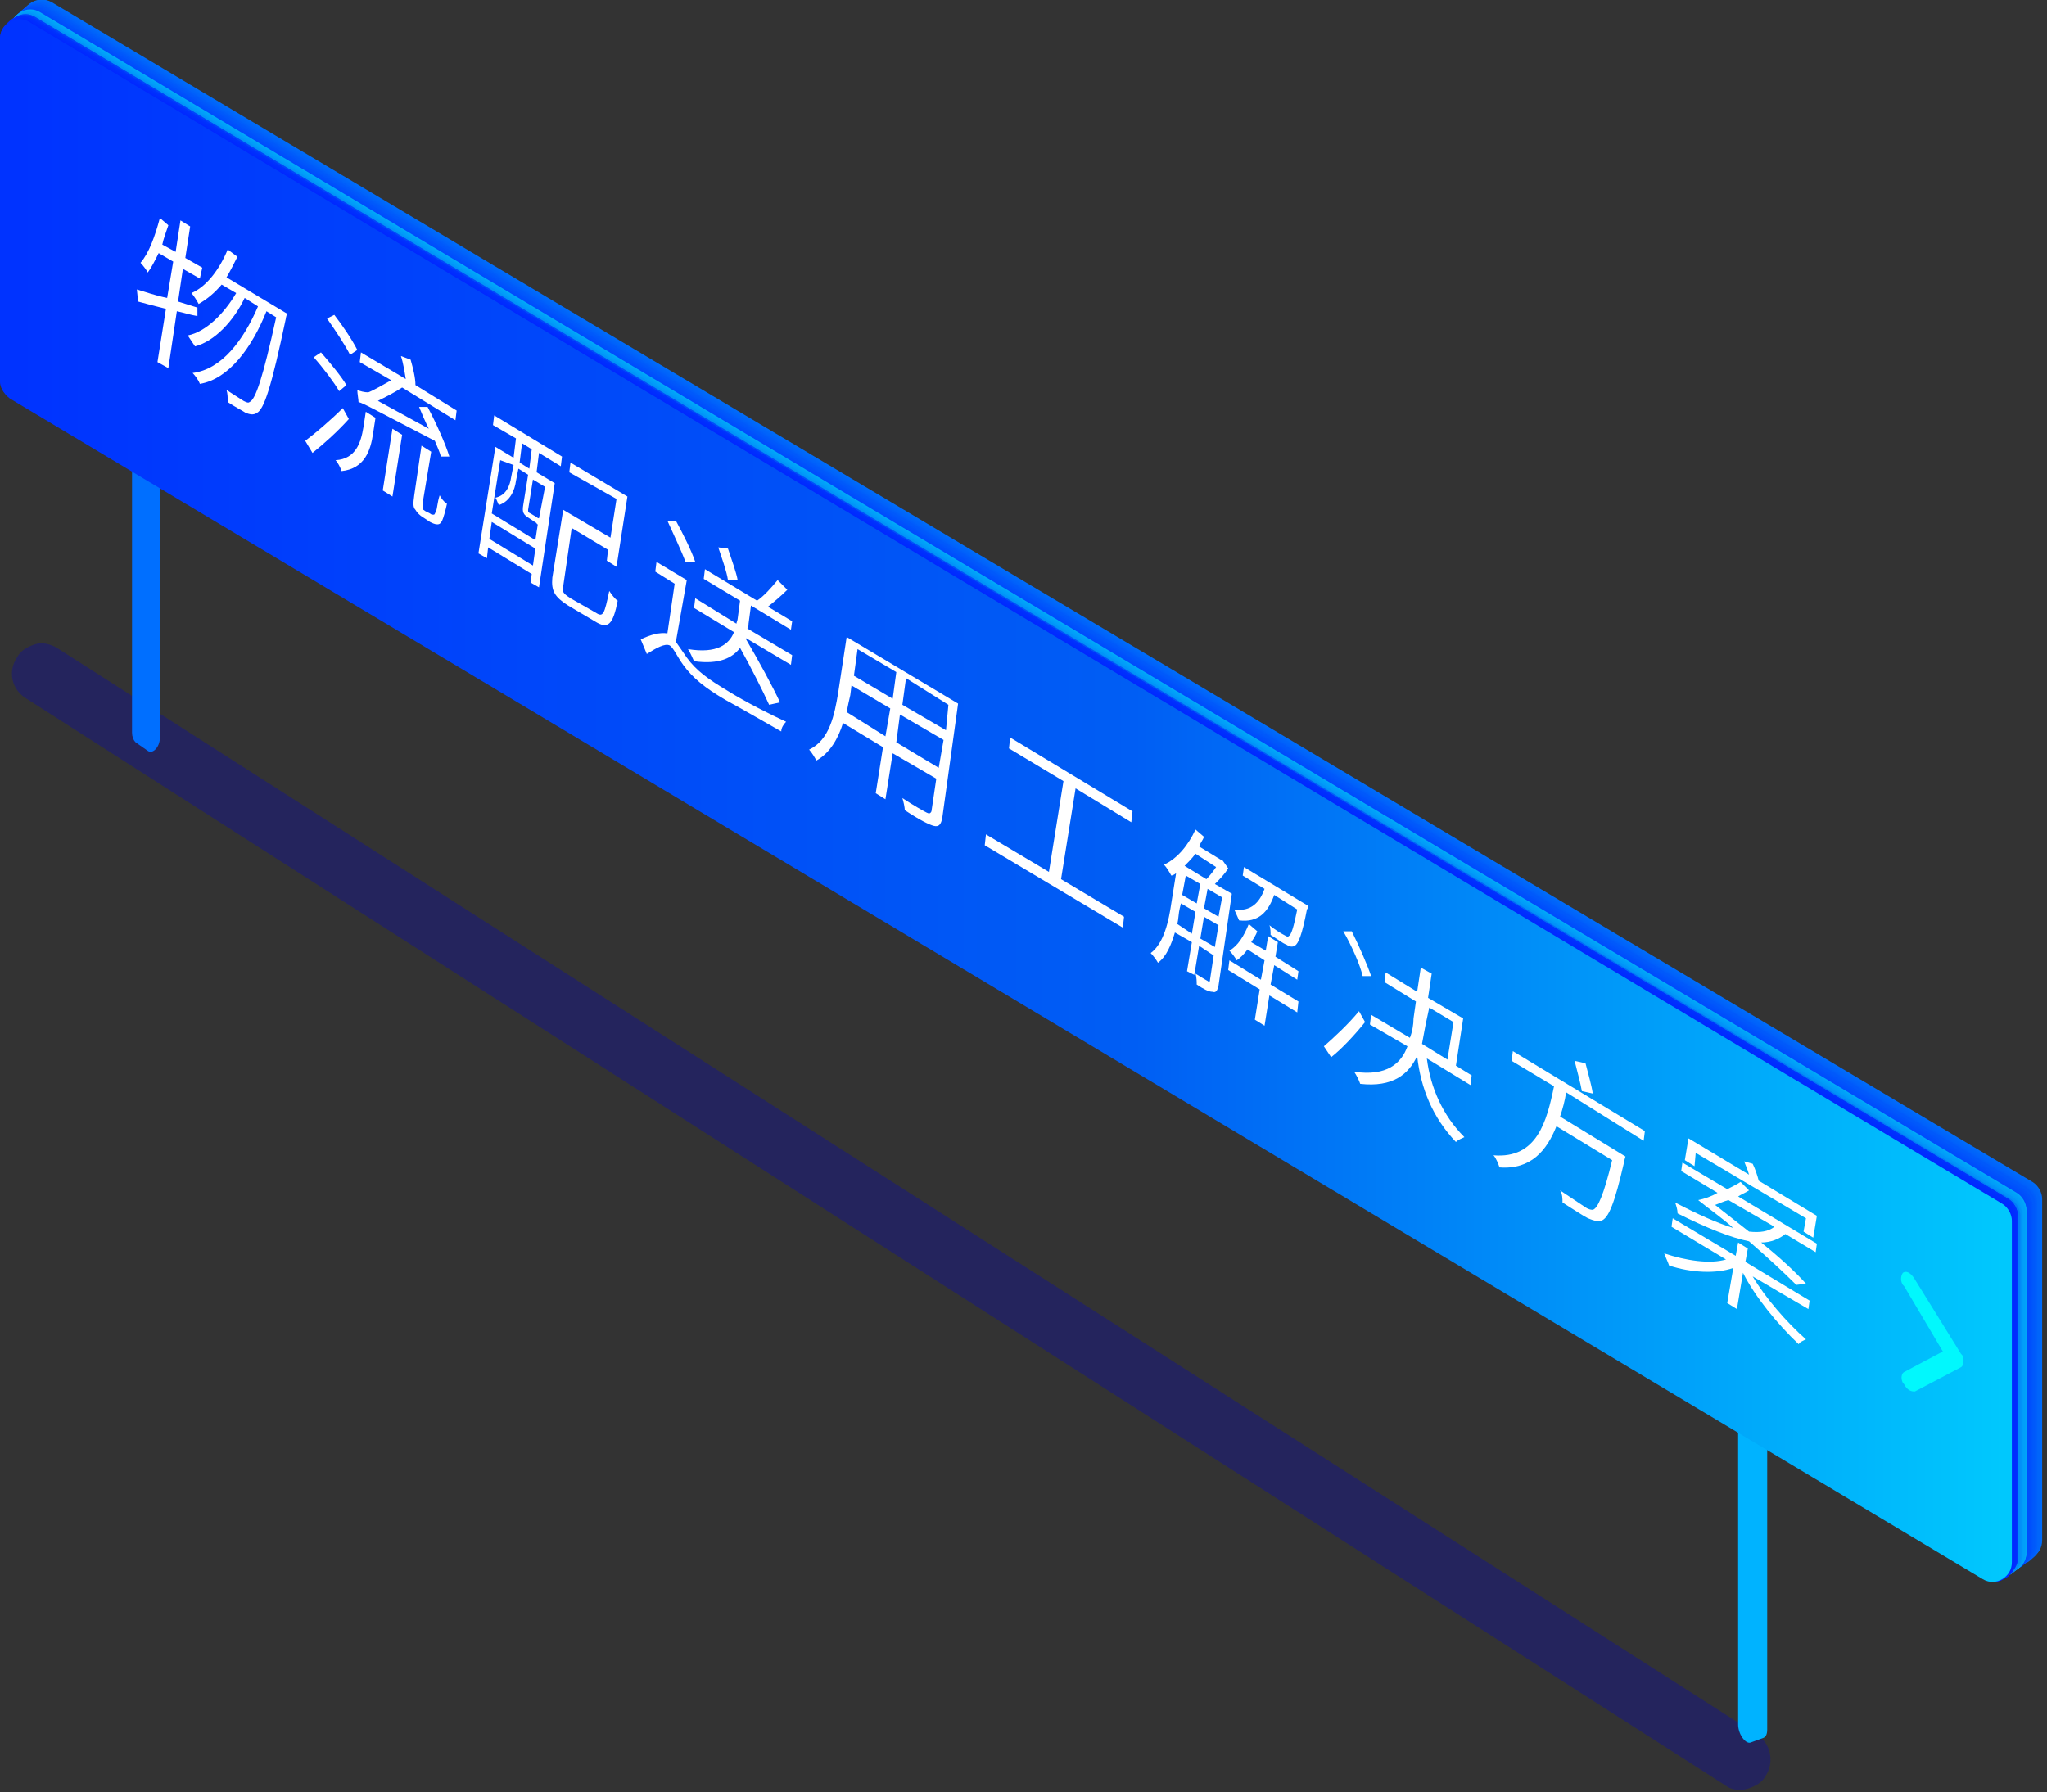 <?xml version="1.0" encoding="utf-8"?>
<!-- Generator: Adobe Illustrator 21.0.0, SVG Export Plug-In . SVG Version: 6.00 Build 0)  -->
<svg version="1.1" id="图层_1" xmlns="http://www.w3.org/2000/svg" xmlns:xlink="http://www.w3.org/1999/xlink" x="0px" y="0px"
	 viewBox="0 0 169 148" style="enable-background:new 0 0 169 148;" xml:space="preserve">
<rect x="0" y="0" width="169" height="148" fill="#333333" stroke="none"/>
<style type="text/css">
	.st0{opacity:0.33;fill:#0808B5;enable-background:new    ;}
	.st1{fill:url(#路径_1452_1_);}
	.st2{fill:url(#路径_1453_1_);}
	.st3{fill:url(#路径_1454_1_);}
	.st4{fill:url(#路径_1455_1_);}
	.st5{fill:url(#路径_1456_1_);}
	.st6{fill:url(#路径_1457_1_);}
	.st7{fill:url(#路径_1458_1_);}
	.st8{fill:url(#路径_1459_1_);}
	.st9{fill:url(#路径_1460_1_);}
	.st10{fill:url(#路径_1461_1_);}
	.st11{fill:url(#路径_1462_1_);}
	.st12{fill:url(#路径_1463_1_);}
	.st13{fill:url(#路径_1464_1_);}
	.st14{fill:url(#路径_1465_1_);}
	.st15{fill:url(#路径_1466_1_);}
	.st16{fill:url(#路径_1467_1_);}
	.st17{fill:url(#路径_1468_1_);}
	.st18{fill:url(#路径_1469_1_);}
	.st19{fill:url(#路径_1470_1_);}
	.st20{fill:url(#路径_1471_1_);}
	.st21{fill:url(#路径_1472_1_);}
	.st22{fill:url(#路径_1473_1_);}
	.st23{fill:url(#路径_1474_1_);}
	.st24{fill:url(#路径_1475_1_);}
	.st25{fill:url(#路径_1476_1_);}
	.st26{fill:url(#路径_1477_1_);}
	.st27{fill:url(#路径_1478_1_);}
	.st28{fill:url(#路径_1479_1_);}
	.st29{fill:url(#路径_1480_1_);}
	.st30{fill:url(#路径_1481_1_);}
	.st31{fill:url(#路径_1482_1_);}
	.st32{fill:url(#路径_1483_1_);}
	.st33{fill:url(#路径_1484_1_);}
	.st34{fill:url(#路径_1485_1_);}
	.st35{fill:url(#路径_1486_1_);}
	.st36{fill:url(#路径_1487_1_);}
	.st37{fill:url(#路径_1488_1_);}
	.st38{fill:url(#路径_1489_1_);}
	.st39{fill:url(#路径_1490_1_);}
	.st40{fill:url(#路径_1491_1_);}
	.st41{fill:url(#路径_1492_1_);}
	.st42{fill:url(#路径_1493_1_);}
	.st43{fill:url(#路径_1494_1_);}
	.st44{fill:url(#路径_1495_1_);}
	.st45{fill:url(#路径_1496_1_);}
	.st46{fill:url(#路径_1497_1_);}
	.st47{fill:url(#路径_1498_1_);}
	.st48{fill:url(#路径_1499_1_);}
	.st49{fill:url(#路径_1500_1_);}
	.st50{fill:url(#路径_1501_1_);}
	.st51{fill:url(#路径_1502_1_);}
	.st52{fill:url(#路径_1503_1_);}
	.st53{fill:url(#路径_1504_1_);}
	.st54{fill:url(#路径_1505_1_);}
	.st55{fill:url(#路径_1506_1_);}
	.st56{fill:url(#路径_1507_1_);}
	.st57{fill:url(#路径_1508_1_);}
	.st58{fill:url(#路径_1509_1_);}
	.st59{fill:url(#路径_1510_1_);}
	.st60{fill:url(#路径_1511_1_);}
	.st61{fill:url(#路径_1512_1_);}
	.st62{fill:url(#路径_1513_1_);}
	.st63{fill:url(#路径_1514_1_);}
	.st64{fill:url(#路径_1515_1_);}
	.st65{fill:url(#路径_1527_1_);}
	.st66{fill:#FFFFFF;}
</style>
<title>组 421</title>
<desc>Created with Sketch.</desc>
<path id="路径_1451" class="st0" d="M142.4,147.4L2.2,57.7C1,57,0.6,55.5,1.4,54.3l0,0c0.3-0.6,0.9-0.9,1.5-1.1s1.3,0,1.8,0.3
	L145,143.2c1.2,0.7,1.5,2.3,0.8,3.4l0,0c-0.3,0.6-0.9,0.9-1.5,1.1C143.6,147.9,142.9,147.8,142.4,147.4L142.4,147.4z"/>
<linearGradient id="路径_1452_1_" gradientUnits="userSpaceOnUse" x1="312.467" y1="502.692" x2="314.069" y2="502.692" gradientTransform="matrix(2.331 0 0 -34.604 483.398 17439.918)">
	<stop  offset="0" style="stop-color:#006FFF"/>
	<stop  offset="0.661" style="stop-color:#00B3FF"/>
	<stop  offset="1" style="stop-color:#00B3FF"/>
</linearGradient>
<path id="路径_1452" class="st1" d="M12.2,62l-1-0.7c-0.2-0.2-0.3-0.5-0.3-0.8v-33l2.3,1.6v31.8C13.2,61.7,12.6,62.3,12.2,62z"/>
<linearGradient id="路径_1453_1_" gradientUnits="userSpaceOnUse" x1="-1997.213" y1="502.545" x2="-1995.657" y2="502.545" gradientTransform="matrix(2.393 0 0 -34.129 637.967 17278.236)">
	<stop  offset="0" style="stop-color:#006FFF"/>
	<stop  offset="0.661" style="stop-color:#00B3FF"/>
	<stop  offset="1" style="stop-color:#00B3FF"/>
</linearGradient>
<path id="路径_1453" class="st2" d="M144.5,143.9l1.1-0.4c0.2-0.1,0.3-0.3,0.3-0.7v-33l-2.4,0.8v31.8
	C143.5,143.2,144.1,144,144.5,143.9z"/>
<linearGradient id="路径_1454_1_" gradientUnits="userSpaceOnUse" x1="-351.626" y1="510.408" x2="-350.615" y2="510.408" gradientTransform="matrix(166.774 0 0 -128.881 58851.559 65846.32)">
	<stop  offset="0" style="stop-color:#006CFA"/>
	<stop  offset="0.563" style="stop-color:#005EF4"/>
	<stop  offset="1" style="stop-color:#00E2FD"/>
</linearGradient>
<path id="路径_1454" class="st3" d="M166.2,128.6L2.7,31.2c-0.5-0.3-0.8-0.9-0.8-1.4V1.6c0-0.6,0.3-1.1,0.8-1.4s1.1-0.3,1.6,0
	l163.5,97.4c0.5,0.3,0.8,0.9,0.8,1.4v28.2c0,0.6-0.3,1.1-0.8,1.4S166.7,128.9,166.2,128.6z"/>
<linearGradient id="路径_1455_1_" gradientUnits="userSpaceOnUse" x1="-351.49" y1="510.367" x2="-350.422" y2="510.318" gradientTransform="matrix(166.763 0 0 -128.879 58847.832 65845.359)">
	<stop  offset="0" style="stop-color:#006BFA"/>
	<stop  offset="0.563" style="stop-color:#005EF4"/>
	<stop  offset="1" style="stop-color:#00E0FD"/>
</linearGradient>
<path id="路径_1455" class="st4" d="M166.1,128.7L2.6,31.3c-0.5-0.3-0.8-0.9-0.8-1.4V1.6c0-0.6,0.3-1.1,0.8-1.4s1.1-0.3,1.6,0
	l163.5,97.4c0.5,0.3,0.8,0.9,0.8,1.4v28.2c0,0.6-0.3,1.1-0.8,1.4C167.2,129,166.6,129,166.1,128.7z"/>
<linearGradient id="路径_1456_1_" gradientUnits="userSpaceOnUse" x1="-351.347" y1="510.314" x2="-350.221" y2="510.211" gradientTransform="matrix(166.754 0 0 -128.884 58844.559 65848.07)">
	<stop  offset="0" style="stop-color:#006AFA"/>
	<stop  offset="0.563" style="stop-color:#005EF4"/>
	<stop  offset="1" style="stop-color:#00DEFD"/>
</linearGradient>
<path id="路径_1456" class="st5" d="M166.1,128.7L2.6,31.3c-0.5-0.3-0.8-0.9-0.8-1.4V1.7c0-0.6,0.3-1.1,0.8-1.4s1.1-0.3,1.6,0
	l163.5,97.4c0.5,0.3,0.8,0.9,0.8,1.4v28.2c0,0.6-0.3,1.1-0.8,1.4C167.2,129,166.6,129,166.1,128.7z"/>
<linearGradient id="路径_1457_1_" gradientUnits="userSpaceOnUse" x1="-351.197" y1="510.246" x2="-350.014" y2="510.082" gradientTransform="matrix(166.745 0 0 -128.888 58841.309 65849.844)">
	<stop  offset="0" style="stop-color:#0069FA"/>
	<stop  offset="0.563" style="stop-color:#005DF4"/>
	<stop  offset="1" style="stop-color:#00DCFD"/>
</linearGradient>
<path id="路径_1457" class="st6" d="M166,128.7L2.6,31.3c-0.5-0.3-0.8-0.9-0.8-1.4V1.7c0-0.6,0.3-1.1,0.8-1.4s1.1-0.3,1.6,0
	l163.5,97.4c0.5,0.3,0.8,0.9,0.8,1.4v28.2c0,0.6-0.3,1.1-0.8,1.4C167.2,129,166.5,129,166,128.7z"/>
<linearGradient id="路径_1458_1_" gradientUnits="userSpaceOnUse" x1="-351.042" y1="510.163" x2="-349.802" y2="509.934" gradientTransform="matrix(166.734 0 0 -128.892 58837.281 65852.102)">
	<stop  offset="0" style="stop-color:#0067FA"/>
	<stop  offset="0.563" style="stop-color:#005DF4"/>
	<stop  offset="1" style="stop-color:#00DBFD"/>
</linearGradient>
<path id="路径_1458" class="st7" d="M166,128.8L2.5,31.3C2,31,1.7,30.5,1.7,29.9V1.7c0-0.6,0.3-1.1,0.8-1.4s1.1-0.3,1.6,0
	l163.5,97.4c0.5,0.3,0.8,0.9,0.8,1.4v28.2c0,0.6-0.3,1.1-0.8,1.4C167.1,129.1,166.5,129.1,166,128.8z"/>
<linearGradient id="路径_1459_1_" gradientUnits="userSpaceOnUse" x1="-350.882" y1="510.064" x2="-349.587" y2="509.765" gradientTransform="matrix(166.723 0 0 -128.894 58833.359 65853.102)">
	<stop  offset="0" style="stop-color:#0066FA"/>
	<stop  offset="0.563" style="stop-color:#005DF4"/>
	<stop  offset="1" style="stop-color:#00D9FC"/>
</linearGradient>
<path id="路径_1459" class="st8" d="M166,128.8L2.5,31.4c-0.5-0.3-0.8-0.9-0.8-1.4V1.8c0-0.6,0.3-1.1,0.8-1.4s1.1-0.3,1.6,0
	l163.5,97.4c0.5,0.3,0.8,0.9,0.8,1.4v28.2c0,0.6-0.3,1.1-0.8,1.4C167.1,129.1,166.5,129.1,166,128.8z"/>
<linearGradient id="路径_1460_1_" gradientUnits="userSpaceOnUse" x1="-350.719" y1="509.948" x2="-349.37" y2="509.571" gradientTransform="matrix(166.715 0 0 -128.898 58830.391 65855.031)">
	<stop  offset="0" style="stop-color:#0065FA"/>
	<stop  offset="0.563" style="stop-color:#005DF5"/>
	<stop  offset="1" style="stop-color:#00D7FC"/>
</linearGradient>
<path id="路径_1460" class="st9" d="M165.9,128.8L2.5,31.4C2,31.1,1.7,30.5,1.7,30V1.8c0-0.6,0.3-1.1,0.8-1.4s1.1-0.3,1.6,0
	l163.5,97.4c0.5,0.3,0.8,0.9,0.8,1.4v28.2c0,0.6-0.3,1.1-0.8,1.4C167,129.1,166.4,129.1,165.9,128.8z"/>
<linearGradient id="路径_1461_1_" gradientUnits="userSpaceOnUse" x1="-350.552" y1="509.814" x2="-349.149" y2="509.356" gradientTransform="matrix(166.704 0 0 -128.901 58826.426 65856.664)">
	<stop  offset="0" style="stop-color:#0064FB"/>
	<stop  offset="0.563" style="stop-color:#005CF5"/>
	<stop  offset="1" style="stop-color:#00D5FC"/>
</linearGradient>
<path id="路径_1461" class="st10" d="M165.9,128.8L2.4,31.4c-0.5-0.3-0.8-0.9-0.8-1.4V1.8c0-0.6,0.3-1.1,0.8-1.4s1.1-0.3,1.6,0
	l163.4,97.4c0.5,0.3,0.8,0.9,0.8,1.4v28.2c0,0.6-0.3,1.1-0.8,1.4C167,129.2,166.4,129.1,165.9,128.8z"/>
<linearGradient id="路径_1462_1_" gradientUnits="userSpaceOnUse" x1="-350.385" y1="509.661" x2="-348.93" y2="509.113" gradientTransform="matrix(166.698 0 0 -128.903 58824.371 65857.562)">
	<stop  offset="0" style="stop-color:#0063FB"/>
	<stop  offset="0.563" style="stop-color:#005CF5"/>
	<stop  offset="1" style="stop-color:#00D3FC"/>
</linearGradient>
<path id="路径_1462" class="st11" d="M165.8,128.9L2.4,31.5c-0.5-0.3-0.8-0.9-0.8-1.4V1.8c0-0.6,0.3-1.1,0.8-1.4s1.1-0.3,1.6,0
	l163.4,97.4c0.5,0.3,0.8,0.9,0.8,1.4v28.2c0,0.6-0.3,1.1-0.8,1.4S166.3,129.2,165.8,128.9L165.8,128.9z"/>
<linearGradient id="路径_1463_1_" gradientUnits="userSpaceOnUse" x1="-350.211" y1="509.49" x2="-348.704" y2="508.849" gradientTransform="matrix(166.684 0 0 -128.901 58819.445 65856.992)">
	<stop  offset="0" style="stop-color:#0062FB"/>
	<stop  offset="0.563" style="stop-color:#005CF5"/>
	<stop  offset="1" style="stop-color:#00D1FC"/>
</linearGradient>
<path id="路径_1463" class="st12" d="M165.8,128.9L2.4,31.5c-0.5-0.3-0.8-0.9-0.8-1.4V1.9c0-0.6,0.3-1.1,0.8-1.4s1.1-0.3,1.6,0
	l163.4,97.4c0.5,0.3,0.8,0.9,0.8,1.4v28.2c0,0.6-0.3,1.1-0.8,1.4C166.9,129.2,166.3,129.2,165.8,128.9L165.8,128.9z"/>
<linearGradient id="路径_1464_1_" gradientUnits="userSpaceOnUse" x1="-350.038" y1="509.297" x2="-348.481" y2="508.554" gradientTransform="matrix(166.675 0 0 -128.909 58816.172 65861.133)">
	<stop  offset="0" style="stop-color:#0060FB"/>
	<stop  offset="0.563" style="stop-color:#005CF5"/>
	<stop  offset="1" style="stop-color:#00CFFC"/>
</linearGradient>
<path id="路径_1464" class="st13" d="M165.8,128.9L2.3,31.5c-0.5-0.3-0.8-0.9-0.8-1.4V1.9c0-0.6,0.3-1.1,0.8-1.4s1.1-0.3,1.6,0
	l163.4,97.4c0.5,0.3,0.8,0.9,0.8,1.4v28.2c0,0.6-0.3,1.1-0.8,1.4C166.9,129.3,166.3,129.2,165.8,128.9z"/>
<linearGradient id="路径_1465_1_" gradientUnits="userSpaceOnUse" x1="-349.863" y1="509.081" x2="-348.258" y2="508.232" gradientTransform="matrix(166.665 0 0 -128.911 58812.535 65862.188)">
	<stop  offset="0" style="stop-color:#005FFB"/>
	<stop  offset="0.563" style="stop-color:#005BF5"/>
	<stop  offset="1" style="stop-color:#00CEFC"/>
</linearGradient>
<path id="路径_1465" class="st14" d="M165.7,129L2.3,31.5c-0.5-0.3-0.8-0.9-0.8-1.4V1.9c0-0.6,0.3-1.1,0.8-1.4s1.1-0.3,1.6,0
	L167.4,98c0.5,0.3,0.8,0.9,0.8,1.4v28.2c0,0.6-0.3,1.1-0.8,1.4C166.8,129.3,166.2,129.3,165.7,129z"/>
<linearGradient id="路径_1466_1_" gradientUnits="userSpaceOnUse" x1="-349.688" y1="508.843" x2="-348.035" y2="507.878" gradientTransform="matrix(166.655 0 0 -128.914 58808.895 65863.734)">
	<stop  offset="0" style="stop-color:#005EFB"/>
	<stop  offset="0.563" style="stop-color:#005BF5"/>
	<stop  offset="1" style="stop-color:#00CCFC"/>
</linearGradient>
<path id="路径_1466" class="st15" d="M165.7,129L2.3,31.6c-0.5-0.3-0.8-0.9-0.8-1.4V1.9c0-0.6,0.3-1.1,0.8-1.4s1.1-0.3,1.6,0
	L167.3,98c0.5,0.3,0.8,0.9,0.8,1.4v28.2c0,0.6-0.3,1.1-0.8,1.4C166.8,129.3,166.2,129.3,165.7,129z"/>
<linearGradient id="路径_1467_1_" gradientUnits="userSpaceOnUse" x1="-349.51" y1="508.578" x2="-347.811" y2="507.491" gradientTransform="matrix(166.642 0 0 -128.916 58804.25 65864.68)">
	<stop  offset="0" style="stop-color:#005DFB"/>
	<stop  offset="0.563" style="stop-color:#005BF5"/>
	<stop  offset="1" style="stop-color:#00CAFC"/>
</linearGradient>
<path id="路径_1467" class="st16" d="M165.6,129L2.3,31.6c-0.5-0.3-0.8-0.9-0.8-1.4V2c0-0.6,0.3-1.1,0.8-1.4s1.1-0.3,1.6,0
	L167.3,98c0.5,0.3,0.8,0.9,0.8,1.4v28.2c0,0.6-0.3,1.1-0.8,1.4C166.8,129.3,166.1,129.3,165.6,129z"/>
<linearGradient id="路径_1468_1_" gradientUnits="userSpaceOnUse" x1="-349.326" y1="508.286" x2="-347.58" y2="507.068" gradientTransform="matrix(166.635 0 0 -128.923 58801.656 65868.125)">
	<stop  offset="0" style="stop-color:#005CFB"/>
	<stop  offset="0.563" style="stop-color:#005BF5"/>
	<stop  offset="1" style="stop-color:#00C8FB"/>
</linearGradient>
<path id="路径_1468" class="st17" d="M165.6,129L2.2,31.6c-0.5-0.3-0.8-0.9-0.8-1.4V2c0-0.6,0.3-1.1,0.8-1.4s1.1-0.3,1.6,0
	L167.2,98c0.5,0.3,0.8,0.9,0.8,1.4v28.2c0,0.6-0.3,1.1-0.8,1.4S166.1,129.4,165.6,129z"/>
<linearGradient id="路径_1469_1_" gradientUnits="userSpaceOnUse" x1="-349.139" y1="507.962" x2="-347.346" y2="506.603" gradientTransform="matrix(166.625 0 0 -128.924 58798.324 65868.578)">
	<stop  offset="0" style="stop-color:#005BFB"/>
	<stop  offset="0.563" style="stop-color:#005BF5"/>
	<stop  offset="1" style="stop-color:#00C6FB"/>
</linearGradient>
<path id="路径_1469" class="st18" d="M165.6,129.1L2.2,31.6c-0.5-0.3-0.8-0.9-0.8-1.4V2c0-0.6,0.3-1.1,0.8-1.4s1.1-0.3,1.6,0
	l163.4,97.4c0.5,0.3,0.8,0.9,0.8,1.4v28.2c0,0.6-0.3,1.1-0.8,1.4C166.7,129.4,166.1,129.4,165.6,129.1z"/>
<linearGradient id="路径_1470_1_" gradientUnits="userSpaceOnUse" x1="-348.945" y1="507.601" x2="-347.105" y2="506.092" gradientTransform="matrix(166.615 0 0 -128.925 58794.684 65869.453)">
	<stop  offset="0" style="stop-color:#0059FB"/>
	<stop  offset="0.563" style="stop-color:#005AF6"/>
	<stop  offset="1" style="stop-color:#01C4FB"/>
</linearGradient>
<path id="路径_1470" class="st19" d="M165.5,129.1L2.2,31.7c-0.5-0.3-0.8-0.9-0.8-1.4V2c0-0.6,0.3-1.1,0.8-1.4s1.1-0.3,1.6,0
	l163.4,97.4c0.5,0.3,0.8,0.9,0.8,1.4v28.2c0,0.6-0.3,1.1-0.8,1.4C166.6,129.4,166,129.4,165.5,129.1z"/>
<linearGradient id="路径_1471_1_" gradientUnits="userSpaceOnUse" x1="-348.741" y1="507.197" x2="-346.853" y2="505.525" gradientTransform="matrix(166.605 0 0 -128.928 58791.035 65871)">
	<stop  offset="0" style="stop-color:#0058FB"/>
	<stop  offset="0.563" style="stop-color:#005AF6"/>
	<stop  offset="1" style="stop-color:#01C3FB"/>
</linearGradient>
<path id="路径_1471" class="st20" d="M165.5,129.1L2.1,31.7c-0.5-0.3-0.8-0.9-0.8-1.4V2.1c0-0.6,0.3-1.1,0.8-1.4s1.1-0.3,1.6,0
	l163.3,97.4c0.5,0.3,0.8,0.9,0.8,1.4v28.2c0,0.6-0.3,1.1-0.8,1.4S166,129.4,165.5,129.1z"/>
<linearGradient id="路径_1472_1_" gradientUnits="userSpaceOnUse" x1="-348.523" y1="506.742" x2="-346.584" y2="504.893" gradientTransform="matrix(166.595 0 0 -128.926 58787.676 65870.055)">
	<stop  offset="0" style="stop-color:#0057FB"/>
	<stop  offset="0.563" style="stop-color:#005AF6"/>
	<stop  offset="1" style="stop-color:#01C1FB"/>
</linearGradient>
<path id="路径_1472" class="st21" d="M165.4,129.2L2.1,31.7c-0.5-0.3-0.8-0.9-0.8-1.4V2.1c0-0.6,0.3-1.1,0.8-1.4s1.1-0.3,1.6,0
	l163.3,97.4c0.5,0.3,0.8,0.9,0.8,1.4v28.2c0,0.6-0.3,1.1-0.8,1.4C166.6,129.5,165.9,129.5,165.4,129.2z"/>
<linearGradient id="路径_1473_1_" gradientUnits="userSpaceOnUse" x1="-348.291" y1="506.224" x2="-346.299" y2="504.179" gradientTransform="matrix(166.585 0 0 -128.934 58784.113 65874.281)">
	<stop  offset="0" style="stop-color:#0056FC"/>
	<stop  offset="0.563" style="stop-color:#005AF6"/>
	<stop  offset="1" style="stop-color:#01BFFB"/>
</linearGradient>
<path id="路径_1473" class="st22" d="M165.4,129.2L2.1,31.7c-0.5-0.3-0.8-0.9-0.8-1.4V2.1c0-0.6,0.3-1.1,0.8-1.4s1.1-0.3,1.6,0
	L167,98.2c0.5,0.3,0.8,0.9,0.8,1.4v28.2c0,0.6-0.3,1.1-0.8,1.4C166.5,129.5,165.9,129.5,165.4,129.2L165.4,129.2z"/>
<linearGradient id="路径_1474_1_" gradientUnits="userSpaceOnUse" x1="-348.032" y1="505.626" x2="-345.981" y2="503.363" gradientTransform="matrix(166.574 0 0 -128.932 58780.074 65872.953)">
	<stop  offset="0" style="stop-color:#0055FC"/>
	<stop  offset="0.563" style="stop-color:#0059F6"/>
	<stop  offset="1" style="stop-color:#01BDFB"/>
</linearGradient>
<path id="路径_1474" class="st23" d="M165.4,129.2L2,31.8c-0.5-0.3-0.8-0.9-0.8-1.4V2.2C1.2,1.6,1.5,1,2,0.7s1.1-0.3,1.6,0
	L167,98.2c0.5,0.3,0.8,0.9,0.8,1.4v28.2c0,0.6-0.3,1.1-0.8,1.4S165.9,129.5,165.4,129.2z"/>
<linearGradient id="路径_1475_1_" gradientUnits="userSpaceOnUse" x1="-347.738" y1="504.925" x2="-345.619" y2="502.416" gradientTransform="matrix(166.565 0 0 -128.939 58776.832 65876.719)">
	<stop  offset="0" style="stop-color:#0054FC"/>
	<stop  offset="0.563" style="stop-color:#0059F6"/>
	<stop  offset="1" style="stop-color:#01BBFB"/>
</linearGradient>
<path id="路径_1475" class="st24" d="M165.3,129.3L2,31.8c-0.5-0.3-0.8-0.9-0.8-1.4V2.2C1.2,1.6,1.5,1,2,0.8s1.1-0.3,1.6,0
	L167,98.2c0.5,0.3,0.8,0.9,0.8,1.4v28.2c0,0.6-0.3,1.1-0.8,1.4C166.4,129.6,165.8,129.6,165.3,129.3z"/>
<linearGradient id="路径_1476_1_" gradientUnits="userSpaceOnUse" x1="-347.389" y1="504.086" x2="-345.188" y2="501.291" gradientTransform="matrix(166.555 0 0 -128.943 58773.184 65878.734)">
	<stop  offset="0" style="stop-color:#0052FC"/>
	<stop  offset="0.563" style="stop-color:#0059F6"/>
	<stop  offset="1" style="stop-color:#01B9FA"/>
</linearGradient>
<path id="路径_1476" class="st25" d="M165.3,129.3L2,31.8c-0.5-0.3-0.8-0.9-0.8-1.4V2.2c0-0.6,0.3-1.1,0.8-1.4s1.1-0.3,1.6,0
	l163.3,97.5c0.5,0.3,0.8,0.9,0.8,1.4v28.2c0,0.6-0.3,1.1-0.8,1.4C166.4,129.6,165.8,129.6,165.3,129.3z"/>
<linearGradient id="路径_1477_1_" gradientUnits="userSpaceOnUse" x1="-346.971" y1="503.055" x2="-344.67" y2="499.92" gradientTransform="matrix(166.546 0 0 -128.948 58769.91 65881.438)">
	<stop  offset="0" style="stop-color:#0051FC"/>
	<stop  offset="0.563" style="stop-color:#0059F6"/>
	<stop  offset="1" style="stop-color:#01B7FA"/>
</linearGradient>
<path id="路径_1477" class="st26" d="M165.2,129.3L2,31.8c-0.5-0.3-0.8-0.9-0.8-1.4V2.2c0-0.6,0.3-1.1,0.8-1.4s1.1-0.3,1.6,0
	l163.3,97.5c0.5,0.3,0.8,0.9,0.8,1.4v28.2c0,0.6-0.3,1.1-0.8,1.4S165.7,129.6,165.2,129.3z"/>
<linearGradient id="路径_1478_1_" gradientUnits="userSpaceOnUse" x1="-346.44" y1="501.744" x2="-344.009" y2="498.19" gradientTransform="matrix(166.538 0 0 -128.948 58767.223 65881.164)">
	<stop  offset="0" style="stop-color:#0050FC"/>
	<stop  offset="0.563" style="stop-color:#0058F6"/>
	<stop  offset="1" style="stop-color:#01B6FA"/>
</linearGradient>
<path id="路径_1478" class="st27" d="M165.2,129.3L1.9,31.9c-0.5-0.3-0.8-0.9-0.8-1.4V2.3c0-0.6,0.3-1.1,0.8-1.4s1.1-0.3,1.6,0
	l163.3,97.5c0.5,0.3,0.8,0.9,0.8,1.4V128c0,0.6-0.3,1.1-0.8,1.4C166.3,129.7,165.7,129.6,165.2,129.3L165.2,129.3z"/>
<linearGradient id="路径_1479_1_" gradientUnits="userSpaceOnUse" x1="-345.742" y1="500.006" x2="-343.133" y2="495.909" gradientTransform="matrix(166.527 0 0 -128.952 58763.234 65883.664)">
	<stop  offset="0" style="stop-color:#004FFC"/>
	<stop  offset="0.563" style="stop-color:#0058F6"/>
	<stop  offset="1" style="stop-color:#01B4FA"/>
</linearGradient>
<path id="路径_1479" class="st28" d="M165.2,129.4L1.9,31.9c-0.5-0.3-0.8-0.9-0.8-1.4V2.3c0-0.6,0.3-1.1,0.8-1.4s1.1-0.3,1.6,0
	l163.3,97.5c0.5,0.3,0.8,0.9,0.8,1.4V128c0,0.6-0.3,1.1-0.8,1.4C166.3,129.7,165.7,129.7,165.2,129.4z"/>
<linearGradient id="路径_1480_1_" gradientUnits="userSpaceOnUse" x1="-344.749" y1="497.552" x2="-341.88" y2="492.71" gradientTransform="matrix(166.514 0 0 -128.955 58758.656 65884.859)">
	<stop  offset="0" style="stop-color:#004EFC"/>
	<stop  offset="0.563" style="stop-color:#0058F7"/>
	<stop  offset="1" style="stop-color:#01B2FA"/>
</linearGradient>
<path id="路径_1480" class="st29" d="M165.1,129.4L1.9,31.9c-0.5-0.3-0.8-0.9-0.8-1.4V2.3c0-0.6,0.3-1.1,0.8-1.4s1.1-0.3,1.6,0
	l163.3,97.5c0.5,0.3,0.8,0.9,0.8,1.4V128c0,0.6-0.3,1.1-0.8,1.4C166.2,129.7,165.6,129.7,165.1,129.4L165.1,129.4z"/>
<linearGradient id="路径_1481_1_" gradientUnits="userSpaceOnUse" x1="-343.203" y1="493.769" x2="-339.916" y2="487.8" gradientTransform="matrix(166.505 0 0 -128.956 58755.344 65885.523)">
	<stop  offset="0" style="stop-color:#004DFC"/>
	<stop  offset="0.563" style="stop-color:#0058F7"/>
	<stop  offset="1" style="stop-color:#01B0FA"/>
</linearGradient>
<path id="路径_1481" class="st30" d="M165.1,129.4L1.8,32C1.3,31.6,1,31.1,1,30.5V2.3c0-0.6,0.3-1.1,0.8-1.4s1.1-0.3,1.6,0
	l163.2,97.5c0.5,0.3,0.8,0.9,0.8,1.4V128c0,0.6-0.3,1.1-0.8,1.4C166.2,129.7,165.6,129.7,165.1,129.4z"/>
<linearGradient id="路径_1482_1_" gradientUnits="userSpaceOnUse" x1="-340.457" y1="487.08" x2="-336.406" y2="479.146" gradientTransform="matrix(166.496 0 0 -128.958 58751.984 65886.773)">
	<stop  offset="0" style="stop-color:#004BFC"/>
	<stop  offset="0.563" style="stop-color:#0058F7"/>
	<stop  offset="1" style="stop-color:#01AEFA"/>
</linearGradient>
<path id="路径_1482" class="st31" d="M165,129.5L1.8,32C1.3,31.7,1,31.1,1,30.5V2.4c0-0.6,0.3-1.1,0.8-1.4s1.1-0.3,1.6,0
	l163.2,97.5c0.5,0.3,0.8,0.9,0.8,1.4v28.2c0,0.6-0.3,1.1-0.8,1.4C166.2,129.8,165.5,129.8,165,129.5L165,129.5z"/>
<linearGradient id="路径_1483_1_" gradientUnits="userSpaceOnUse" x1="-334.042" y1="471.634" x2="-328.173" y2="459.215" gradientTransform="matrix(166.486 0 0 -128.957 58748.348 65886.312)">
	<stop  offset="0" style="stop-color:#004AFC"/>
	<stop  offset="0.563" style="stop-color:#0057F7"/>
	<stop  offset="1" style="stop-color:#01ACFA"/>
</linearGradient>
<path id="路径_1483" class="st32" d="M165,129.5L1.8,32C1.3,31.7,1,31.2,1,30.6V2.4C1,1.8,1.3,1.3,1.8,1s1.1-0.3,1.6,0l163.2,97.5
	c0.5,0.3,0.8,0.9,0.8,1.4v28.2c0,0.6-0.3,1.1-0.8,1.4C166.1,129.8,165.5,129.8,165,129.5L165,129.5z"/>
<linearGradient id="路径_1484_1_" gradientUnits="userSpaceOnUse" x1="-302.051" y1="395.008" x2="-286.987" y2="360.459" gradientTransform="matrix(166.475 0 0 -128.958 58744.707 65886.789)">
	<stop  offset="0" style="stop-color:#0049FC"/>
	<stop  offset="0.563" style="stop-color:#0057F7"/>
	<stop  offset="1" style="stop-color:#01AAFA"/>
</linearGradient>
<path id="路径_1484" class="st33" d="M165,129.5L1.7,32c-0.5-0.3-0.8-0.9-0.8-1.4V2.4c0-0.6,0.3-1.1,0.8-1.4s1.1-0.3,1.6,0
	l163.2,97.5c0.5,0.3,0.8,0.9,0.8,1.4v28.2c0,0.6-0.3,1.1-0.8,1.4S165.5,129.8,165,129.5z"/>
<linearGradient id="路径_1485_1_" gradientUnits="userSpaceOnUse" x1="-410.525" y1="655.48" x2="-397.735" y2="623.576" gradientTransform="matrix(166.465 0 0 -128.966 58741.109 65890.852)">
	<stop  offset="0" style="stop-color:#0048FD"/>
	<stop  offset="0.563" style="stop-color:#0157F7"/>
	<stop  offset="1" style="stop-color:#01A9F9"/>
</linearGradient>
<path id="路径_1485" class="st34" d="M164.9,129.5L1.7,32.1c-0.5-0.3-0.8-0.9-0.8-1.4V2.4c0-0.6,0.3-1.1,0.8-1.4s1.1-0.3,1.6,0
	l163.2,97.5c0.5,0.3,0.8,0.9,0.8,1.4v28.2c0,0.6-0.3,1.1-0.8,1.4S165.4,129.8,164.9,129.5z"/>
<linearGradient id="路径_1486_1_" gradientUnits="userSpaceOnUse" x1="-369.519" y1="557.134" x2="-365.925" y2="547.343" gradientTransform="matrix(166.456 0 0 -128.97 58737.816 65893.078)">
	<stop  offset="0" style="stop-color:#0047FD"/>
	<stop  offset="0.563" style="stop-color:#0157F7"/>
	<stop  offset="1" style="stop-color:#01A7F9"/>
</linearGradient>
<path id="路径_1486" class="st35" d="M164.9,129.6L1.7,32.1c-0.5-0.3-0.8-0.9-0.8-1.4V2.5c0-0.6,0.3-1.1,0.8-1.4s1.1-0.3,1.6,0
	l163.2,97.5c0.5,0.3,0.8,0.9,0.8,1.4v28.2c0,0.6-0.3,1.1-0.8,1.4C166,129.9,165.4,129.9,164.9,129.6z"/>
<linearGradient id="路径_1487_1_" gradientUnits="userSpaceOnUse" x1="-361.361" y1="537.308" x2="-359.579" y2="531.979" gradientTransform="matrix(166.445 0 0 -128.971 58733.809 65893.641)">
	<stop  offset="0" style="stop-color:#0046FD"/>
	<stop  offset="0.563" style="stop-color:#0156F7"/>
	<stop  offset="1" style="stop-color:#01A5F9"/>
</linearGradient>
<path id="路径_1487" class="st36" d="M164.8,129.6L1.7,32.1c-0.5-0.3-0.8-0.9-0.8-1.4V2.5c0-0.6,0.3-1.1,0.8-1.4s1.1-0.3,1.6,0
	l163.2,97.5c0.5,0.3,0.8,0.9,0.8,1.4v28.2c0,0.6-0.3,1.1-0.8,1.4C166,129.9,165.3,129.9,164.8,129.6z"/>
<linearGradient id="路径_1488_1_" gradientUnits="userSpaceOnUse" x1="-357.9" y1="528.696" x2="-356.874" y2="525.305" gradientTransform="matrix(166.436 0 0 -128.979 58730.531 65897.398)">
	<stop  offset="0" style="stop-color:#0044FD"/>
	<stop  offset="0.563" style="stop-color:#0156F7"/>
	<stop  offset="1" style="stop-color:#01A3F9"/>
</linearGradient>
<path id="路径_1488" class="st37" d="M164.8,129.6L1.6,32.1c-0.5-0.3-0.8-0.9-0.8-1.4V2.5c0-0.6,0.3-1.1,0.8-1.4s1.1-0.3,1.6,0
	l163.2,97.5c0.5,0.3,0.8,0.9,0.8,1.4v28.2c0,0.6-0.3,1.1-0.8,1.4S165.3,129.9,164.8,129.6z"/>
<linearGradient id="路径_1489_1_" gradientUnits="userSpaceOnUse" x1="-356.006" y1="523.819" x2="-355.383" y2="521.523" gradientTransform="matrix(166.425 0 0 -128.978 58726.566 65897.32)">
	<stop  offset="0" style="stop-color:#0043FD"/>
	<stop  offset="0.563" style="stop-color:#0156F7"/>
	<stop  offset="1" style="stop-color:#01A1F9"/>
</linearGradient>
<path id="路径_1489" class="st38" d="M164.8,129.7L1.6,32.2c-0.5-0.3-0.8-0.9-0.8-1.4V2.5c0-0.6,0.3-1.1,0.8-1.4s1.1-0.3,1.6,0
	l163.2,97.5c0.5,0.3,0.8,0.9,0.8,1.4v28.2c0,0.6-0.3,1.1-0.8,1.4C165.9,130,165.3,130,164.8,129.7z"/>
<linearGradient id="路径_1490_1_" gradientUnits="userSpaceOnUse" x1="-354.845" y1="520.666" x2="-354.462" y2="519.081" gradientTransform="matrix(166.415 0 0 -128.974 58723.203 65895.234)">
	<stop  offset="0" style="stop-color:#0042FD"/>
	<stop  offset="0.563" style="stop-color:#0156F8"/>
	<stop  offset="1" style="stop-color:#019FF9"/>
</linearGradient>
<path id="路径_1490" class="st39" d="M164.7,129.7L1.6,32.2c-0.5-0.3-0.8-0.9-0.8-1.4V2.6c0-0.6,0.3-1.1,0.8-1.4s1.1-0.3,1.6,0
	l163.2,97.5c0.5,0.3,0.8,0.9,0.8,1.4v28.2c0,0.6-0.3,1.1-0.8,1.4S165.2,130,164.7,129.7z"/>
<linearGradient id="路径_1491_1_" gradientUnits="userSpaceOnUse" x1="-354.067" y1="518.422" x2="-353.837" y2="517.339" gradientTransform="matrix(166.406 0 0 -128.987 58719.949 65901.945)">
	<stop  offset="0" style="stop-color:#0041FD"/>
	<stop  offset="0.563" style="stop-color:#0156F8"/>
	<stop  offset="1" style="stop-color:#019DF9"/>
</linearGradient>
<path id="路径_1491" class="st40" d="M164.7,129.7L1.5,32.2c-0.5-0.3-0.8-0.9-0.8-1.4V2.6C0.7,2,1,1.5,1.5,1.2s1.1-0.3,1.6,0
	l163.1,97.5c0.5,0.3,0.8,0.9,0.8,1.4v28.2c0,0.6-0.3,1.1-0.8,1.4C165.8,130,165.2,130,164.7,129.7z"/>
<linearGradient id="路径_1492_1_" gradientUnits="userSpaceOnUse" x1="-353.527" y1="516.731" x2="-353.397" y2="516.023" gradientTransform="matrix(166.396 0 0 -128.987 58716.312 65901.969)">
	<stop  offset="0" style="stop-color:#0040FD"/>
	<stop  offset="0.563" style="stop-color:#0155F8"/>
	<stop  offset="1" style="stop-color:#019CF9"/>
</linearGradient>
<path id="路径_1492" class="st41" d="M164.6,129.7L1.5,32.2c-0.5-0.3-0.8-0.9-0.8-1.4V2.6C0.7,2,1,1.5,1.5,1.2s1.1-0.3,1.6,0
	l163.1,97.5c0.5,0.3,0.8,0.9,0.8,1.4v28.2c0,0.6-0.3,1.1-0.8,1.4C165.8,130.1,165.1,130.1,164.6,129.7z"/>
<linearGradient id="路径_1493_1_" gradientUnits="userSpaceOnUse" x1="-353.127" y1="515.359" x2="-353.063" y2="514.943" gradientTransform="matrix(166.385 0 0 -128.99 58712.355 65903.32)">
	<stop  offset="0" style="stop-color:#003FFD"/>
	<stop  offset="0.563" style="stop-color:#0155F8"/>
	<stop  offset="1" style="stop-color:#019AF9"/>
</linearGradient>
<path id="路径_1493" class="st42" d="M164.6,129.8L1.5,32.3C1,32,0.7,31.4,0.7,30.8V2.7c0-0.6,0.3-1.1,0.8-1.4s1.1-0.3,1.6,0
	l163.1,97.5c0.5,0.3,0.8,0.9,0.8,1.4v28.2c0,0.6-0.3,1.1-0.8,1.4S165.1,130.1,164.6,129.8z"/>
<linearGradient id="路径_1494_1_" gradientUnits="userSpaceOnUse" x1="-352.863" y1="514.339" x2="-352.825" y2="514.046" gradientTransform="matrix(166.376 0 0 -128.99 58709.031 65903.344)">
	<stop  offset="0" style="stop-color:#003DFD"/>
	<stop  offset="0.563" style="stop-color:#0155F8"/>
	<stop  offset="1" style="stop-color:#0198F8"/>
</linearGradient>
<path id="路径_1494" class="st43" d="M164.6,129.8L1.4,32.3c-0.5-0.3-0.8-0.9-0.8-1.4V2.7c0-0.6,0.3-1.1,0.8-1.4s1.1-0.3,1.6,0
	l163.1,97.5c0.5,0.3,0.8,0.9,0.8,1.4v28.2c0,0.6-0.3,1.1-0.8,1.4S165.1,130.1,164.6,129.8z"/>
<linearGradient id="路径_1495_1_" gradientUnits="userSpaceOnUse" x1="-352.682" y1="513.615" x2="-352.634" y2="513.129" gradientTransform="matrix(166.366 0 0 -128.994 58705.379 65905.367)">
	<stop  offset="0" style="stop-color:#003CFD"/>
	<stop  offset="0.563" style="stop-color:#0155F8"/>
	<stop  offset="1" style="stop-color:#0196F8"/>
</linearGradient>
<path id="路径_1495" class="st44" d="M164.5,129.8L1.4,32.3c-0.5-0.3-0.8-0.9-0.8-1.4V2.7c0-0.6,0.3-1.1,0.8-1.4S2.6,1,3,1.3
	l163.1,97.5c0.5,0.3,0.8,0.9,0.8,1.4v28.2c0,0.6-0.3,1.1-0.8,1.4C165.6,130.2,165,130.1,164.5,129.8L164.5,129.8z"/>
<linearGradient id="路径_1496_1_" gradientUnits="userSpaceOnUse" x1="-352.548" y1="512.984" x2="-352.502" y2="512.335" gradientTransform="matrix(166.351 0 0 -128.993 58700.07 65904.781)">
	<stop  offset="0" style="stop-color:#003BFD"/>
	<stop  offset="0.563" style="stop-color:#0154F8"/>
	<stop  offset="1" style="stop-color:#0194F8"/>
</linearGradient>
<path id="路径_1496" class="st45" d="M164.5,129.9L1.4,32.4c-0.5-0.3-0.8-0.9-0.8-1.4V2.7c0-0.6,0.3-1.1,0.8-1.4S2.5,1,3,1.3
	l163.1,97.5c0.5,0.3,0.8,0.9,0.8,1.4v28.2c0,0.6-0.3,1.1-0.8,1.4C165.6,130.2,165,130.2,164.5,129.9z"/>
<linearGradient id="路径_1497_1_" gradientUnits="userSpaceOnUse" x1="-352.454" y1="512.431" x2="-352.42" y2="511.648" gradientTransform="matrix(166.346 0 0 -129 58698.457 65908.758)">
	<stop  offset="0" style="stop-color:#003AFE"/>
	<stop  offset="0.563" style="stop-color:#0154F8"/>
	<stop  offset="1" style="stop-color:#0192F8"/>
</linearGradient>
<path id="路径_1497" class="st46" d="M164.4,129.9L1.4,32.4c-0.5-0.3-0.8-0.9-0.8-1.4V2.8c0-0.6,0.3-1.1,0.8-1.4s1.1-0.3,1.6,0
	l163.1,97.5c0.5,0.3,0.8,0.9,0.8,1.4v28.2c0,0.6-0.3,1.1-0.8,1.4C165.6,130.2,164.9,130.2,164.4,129.9L164.4,129.9z"/>
<linearGradient id="路径_1498_1_" gradientUnits="userSpaceOnUse" x1="-352.392" y1="511.951" x2="-352.377" y2="511.053" gradientTransform="matrix(166.337 0 0 -128.999 58695.078 65908.273)">
	<stop  offset="0" style="stop-color:#0039FE"/>
	<stop  offset="0.563" style="stop-color:#0154F8"/>
	<stop  offset="1" style="stop-color:#0190F8"/>
</linearGradient>
<path id="路径_1498" class="st47" d="M164.4,129.9L1.3,32.4c-0.5-0.3-0.8-0.9-0.8-1.4V2.8c0-0.6,0.3-1.1,0.8-1.4s1.1-0.3,1.6,0
	L166,98.9c0.5,0.3,0.8,0.9,0.8,1.4v28.2c0,0.6-0.3,1.1-0.8,1.4C165.5,130.2,164.9,130.2,164.4,129.9z"/>
<linearGradient id="路径_1499_1_" gradientUnits="userSpaceOnUse" x1="-352.355" y1="511.517" x2="-352.365" y2="510.519" gradientTransform="matrix(166.326 0 0 -129.001 58691.133 65909.438)">
	<stop  offset="0" style="stop-color:#0038FE"/>
	<stop  offset="0.563" style="stop-color:#0154F8"/>
	<stop  offset="1" style="stop-color:#018FF8"/>
</linearGradient>
<path id="路径_1499" class="st48" d="M164.4,130L1.3,32.4c-0.5-0.3-0.8-0.9-0.8-1.4V2.8c0-0.6,0.3-1.1,0.8-1.4s1.1-0.3,1.6,0
	L166,99c0.5,0.3,0.8,0.9,0.8,1.4v28.2c0,0.6-0.3,1.1-0.8,1.4C165.5,130.3,164.9,130.3,164.4,130z"/>
<linearGradient id="路径_1500_1_" gradientUnits="userSpaceOnUse" x1="-352.339" y1="511.113" x2="-352.38" y2="510.035" gradientTransform="matrix(166.317 0 0 -129.007 58687.848 65912.164)">
	<stop  offset="0" style="stop-color:#0036FE"/>
	<stop  offset="0.563" style="stop-color:#0153F9"/>
	<stop  offset="1" style="stop-color:#028DF8"/>
</linearGradient>
<path id="路径_1500" class="st49" d="M164.3,130L1.3,32.5c-0.5-0.3-0.8-0.9-0.8-1.4V2.8c0-0.6,0.3-1.1,0.8-1.4s1.1-0.3,1.6,0
	L166,99c0.5,0.3,0.8,0.9,0.8,1.4v28.2c0,0.6-0.3,1.1-0.8,1.4C165.4,130.3,164.8,130.3,164.3,130L164.3,130z"/>
<linearGradient id="路径_1501_1_" gradientUnits="userSpaceOnUse" x1="-352.345" y1="510.726" x2="-352.42" y2="509.577" gradientTransform="matrix(166.306 0 0 -129.011 58683.91 65914.445)">
	<stop  offset="0" style="stop-color:#0035FE"/>
	<stop  offset="0.563" style="stop-color:#0153F9"/>
	<stop  offset="1" style="stop-color:#028BF8"/>
</linearGradient>
<path id="路径_1501" class="st50" d="M164.3,130L1.2,32.5c-0.5-0.3-0.8-0.9-0.8-1.4V2.9c0-0.6,0.3-1.1,0.8-1.4s1.1-0.3,1.6,0
	l163,97.5c0.5,0.3,0.8,0.9,0.8,1.4v28.2c0,0.6-0.3,1.1-0.8,1.4C165.4,130.3,164.8,130.3,164.3,130z"/>
<linearGradient id="路径_1502_1_" gradientUnits="userSpaceOnUse" x1="-352.368" y1="510.377" x2="-352.48" y2="509.171" gradientTransform="matrix(166.296 0 0 -129.015 58680.57 65916.375)">
	<stop  offset="0" style="stop-color:#0034FE"/>
	<stop  offset="0.563" style="stop-color:#0153F9"/>
	<stop  offset="1" style="stop-color:#0289F7"/>
</linearGradient>
<path id="路径_1502" class="st51" d="M164.2,130L1.2,32.5c-0.5-0.3-0.8-0.9-0.8-1.4V2.9c0-0.6,0.3-1.1,0.8-1.4s1.1-0.3,1.6,0
	l163,97.5c0.5,0.3,0.8,0.9,0.8,1.4v28.2c0,0.6-0.3,1.1-0.8,1.4C165.4,130.4,164.7,130.3,164.2,130z"/>
<linearGradient id="路径_1503_1_" gradientUnits="userSpaceOnUse" x1="-352.408" y1="510.052" x2="-352.559" y2="508.8" gradientTransform="matrix(166.286 0 0 -129.016 58676.93 65916.719)">
	<stop  offset="0" style="stop-color:#0033FE"/>
	<stop  offset="0.563" style="stop-color:#0153F9"/>
	<stop  offset="1" style="stop-color:#0287F7"/>
</linearGradient>
<path id="路径_1503" class="st52" d="M164.2,130.1L1.2,32.5c-0.5-0.3-0.8-0.9-0.8-1.4V2.9c0-0.6,0.3-1.1,0.8-1.4s1.1-0.3,1.6,0
	l163,97.5c0.5,0.3,0.8,0.9,0.8,1.4v28.2c0,0.6-0.3,1.1-0.8,1.4C165.3,130.4,164.7,130.4,164.2,130.1z"/>
<linearGradient id="路径_1504_1_" gradientUnits="userSpaceOnUse" x1="-352.462" y1="509.756" x2="-352.653" y2="508.466" gradientTransform="matrix(166.277 0 0 -129.016 58673.609 65916.992)">
	<stop  offset="0" style="stop-color:#0032FE"/>
	<stop  offset="0.563" style="stop-color:#0153F9"/>
	<stop  offset="1" style="stop-color:#0285F7"/>
</linearGradient>
<path id="路径_1504" class="st53" d="M164.2,130.1L1.1,32.6c-0.5-0.3-0.8-0.9-0.8-1.4V2.9c0-0.6,0.3-1.1,0.8-1.4s1.1-0.3,1.6,0
	l163,97.5c0.5,0.3,0.8,0.9,0.8,1.4v28.2c0,0.6-0.3,1.1-0.8,1.4S164.7,130.4,164.2,130.1z"/>
<linearGradient id="路径_1505_1_" gradientUnits="userSpaceOnUse" x1="-352.532" y1="509.464" x2="-352.765" y2="508.145" gradientTransform="matrix(166.266 0 0 -129.024 58669.727 65921.023)">
	<stop  offset="0" style="stop-color:#0031FE"/>
	<stop  offset="0.563" style="stop-color:#0152F9"/>
	<stop  offset="1" style="stop-color:#0284F7"/>
</linearGradient>
<path id="路径_1505" class="st54" d="M164.1,130.1L1.1,32.6c-0.5-0.3-0.8-0.9-0.8-1.4V3c0-0.6,0.3-1.1,0.8-1.4s1.1-0.3,1.6,0
	l163,97.5c0.5,0.3,0.8,0.9,0.8,1.4v28.2c0,0.6-0.3,1.1-0.8,1.4C165.2,130.4,164.6,130.4,164.1,130.1L164.1,130.1z"/>
<linearGradient id="路径_1506_1_" gradientUnits="userSpaceOnUse" x1="-352.614" y1="509.195" x2="-352.889" y2="507.856" gradientTransform="matrix(166.256 0 0 -129.026 58666.062 65922.297)">
	<stop  offset="0" style="stop-color:#002FFE"/>
	<stop  offset="0.563" style="stop-color:#0152F9"/>
	<stop  offset="1" style="stop-color:#0282F7"/>
</linearGradient>
<path id="路径_1506" class="st55" d="M164.1,130.2L1.1,32.6c-0.5-0.3-0.8-0.9-0.8-1.4V3c0-0.6,0.3-1.1,0.8-1.4s1.1-0.3,1.6,0
	l163,97.5c0.5,0.3,0.8,0.9,0.8,1.4v28.2c0,0.6-0.3,1.1-0.8,1.4C165.2,130.5,164.6,130.5,164.1,130.2z"/>
<linearGradient id="路径_1507_1_" gradientUnits="userSpaceOnUse" x1="-352.709" y1="508.941" x2="-353.026" y2="507.588" gradientTransform="matrix(166.25 0 0 -129.029 58664.047 65923.828)">
	<stop  offset="0" style="stop-color:#002EFE"/>
	<stop  offset="0.563" style="stop-color:#0152F9"/>
	<stop  offset="1" style="stop-color:#0280F7"/>
</linearGradient>
<path id="路径_1507" class="st56" d="M164,130.2L1.1,32.6c-0.5-0.3-0.8-0.9-0.8-1.4V3c0-0.6,0.3-1.1,0.8-1.4s1.1-0.3,1.6,0
	l163,97.5c0.5,0.3,0.8,0.9,0.8,1.4v28.2c0,0.6-0.3,1.1-0.8,1.4C165.2,130.5,164.5,130.5,164,130.2L164,130.2z"/>
<linearGradient id="路径_1508_1_" gradientUnits="userSpaceOnUse" x1="-352.817" y1="508.7" x2="-353.176" y2="507.34" gradientTransform="matrix(166.239 0 0 -129.037 58660.086 65927.68)">
	<stop  offset="0" style="stop-color:#002DFE"/>
	<stop  offset="0.563" style="stop-color:#0152F9"/>
	<stop  offset="1" style="stop-color:#027EF7"/>
</linearGradient>
<path id="路径_1508" class="st57" d="M164,130.2L1,32.7c-0.5-0.3-0.8-0.9-0.8-1.4V3c0-0.6,0.3-1.1,0.8-1.4s1.1-0.3,1.6,0l163,97.6
	c0.5,0.3,0.8,0.9,0.8,1.4v28.2c0,0.6-0.3,1.1-0.8,1.4C165.1,130.5,164.5,130.5,164,130.2z"/>
<linearGradient id="路径_1509_1_" gradientUnits="userSpaceOnUse" x1="-352.943" y1="508.455" x2="-353.345" y2="507.096" gradientTransform="matrix(166.226 0 0 -129.034 58655.48 65926.359)">
	<stop  offset="0" style="stop-color:#002CFF"/>
	<stop  offset="0.563" style="stop-color:#0151F9"/>
	<stop  offset="1" style="stop-color:#027CF7"/>
</linearGradient>
<path id="路径_1509" class="st58" d="M164,130.2L1,32.7c-0.5-0.3-0.8-0.9-0.8-1.4V3.1c0-0.6,0.3-1.1,0.8-1.4s1.1-0.3,1.6,0
	l163,97.6c0.5,0.3,0.8,0.9,0.8,1.4v28.2c0,0.6-0.3,1.1-0.8,1.4C165.1,130.6,164.5,130.6,164,130.2z"/>
<linearGradient id="路径_1510_1_" gradientUnits="userSpaceOnUse" x1="-353.077" y1="508.234" x2="-353.52" y2="506.882" gradientTransform="matrix(166.218 0 0 -129.037 58652.496 65927.922)">
	<stop  offset="0" style="stop-color:#002BFF"/>
	<stop  offset="0.563" style="stop-color:#0151FA"/>
	<stop  offset="1" style="stop-color:#027AF7"/>
</linearGradient>
<path id="路径_1510" class="st59" d="M163.9,130.3L1,32.7c-0.5-0.3-0.8-0.9-0.8-1.4V3.1C0.1,2.5,0.5,2,1,1.7s1.1-0.3,1.6,0
	l163,97.6c0.5,0.3,0.8,0.9,0.8,1.4v28.2c0,0.6-0.3,1.1-0.8,1.4S164.4,130.6,163.9,130.3L163.9,130.3z"/>
<linearGradient id="路径_1511_1_" gradientUnits="userSpaceOnUse" x1="-353.219" y1="508.032" x2="-353.701" y2="506.691" gradientTransform="matrix(166.208 0 0 -129.045 58648.875 65932.055)">
	<stop  offset="0" style="stop-color:#002AFF"/>
	<stop  offset="0.563" style="stop-color:#0151FA"/>
	<stop  offset="1" style="stop-color:#0278F6"/>
</linearGradient>
<path id="路径_1511" class="st60" d="M163.9,130.3L0.9,32.7c-0.5-0.3-0.8-0.9-0.8-1.4V3.1c0-0.6,0.3-1.1,0.8-1.4s1.1-0.3,1.6,0
	l162.9,97.6c0.5,0.3,0.8,0.9,0.8,1.4v28.2c0,0.6-0.3,1.1-0.8,1.4C165,130.6,164.4,130.6,163.9,130.3z"/>
<linearGradient id="路径_1512_1_" gradientUnits="userSpaceOnUse" x1="-353.381" y1="507.828" x2="-353.902" y2="506.505" gradientTransform="matrix(166.197 0 0 -129.043 58644.918 65930.914)">
	<stop  offset="0" style="stop-color:#0028FF"/>
	<stop  offset="0.563" style="stop-color:#0151FA"/>
	<stop  offset="1" style="stop-color:#0277F6"/>
</linearGradient>
<path id="路径_1512" class="st61" d="M163.8,130.3L0.9,32.8c-0.5-0.3-0.8-0.9-0.8-1.4V3.2c0-0.6,0.3-1.1,0.8-1.4s1.1-0.3,1.6,0
	l162.9,97.6c0.5,0.3,0.8,0.9,0.8,1.4v28.2c0,0.6-0.3,1.1-0.8,1.4C165,130.7,164.3,130.6,163.8,130.3L163.8,130.3z"/>
<linearGradient id="路径_1513_1_" gradientUnits="userSpaceOnUse" x1="-353.55" y1="507.642" x2="-354.108" y2="506.34" gradientTransform="matrix(166.186 0 0 -129.045 58641.27 65932.172)">
	<stop  offset="0" style="stop-color:#0027FF"/>
	<stop  offset="0.563" style="stop-color:#0150FA"/>
	<stop  offset="1" style="stop-color:#0275F6"/>
</linearGradient>
<path id="路径_1513" class="st62" d="M163.8,130.4L0.9,32.8c-0.5-0.3-0.8-0.9-0.8-1.4V3.2c0-0.6,0.3-1.1,0.8-1.4s1.1-0.3,1.6,0
	l162.9,97.6c0.5,0.3,0.8,0.9,0.8,1.4V129c0,0.6-0.3,1.1-0.8,1.4C164.9,130.7,164.3,130.7,163.8,130.4z"/>
<linearGradient id="路径_1514_1_" gradientUnits="userSpaceOnUse" x1="-353.731" y1="507.469" x2="-354.324" y2="506.193" gradientTransform="matrix(166.177 0 0 -129.048 58637.957 65933.914)">
	<stop  offset="0" style="stop-color:#0026FF"/>
	<stop  offset="0.563" style="stop-color:#0150FA"/>
	<stop  offset="1" style="stop-color:#0273F6"/>
</linearGradient>
<path id="路径_1514" class="st63" d="M163.8,130.4L0.8,32.8C0.3,32.5,0,32,0,31.4V3.2c0-0.6,0.3-1.1,0.8-1.4s1.1-0.3,1.6,0
	l162.9,97.6c0.5,0.3,0.8,0.9,0.8,1.4V129c0,0.6-0.3,1.1-0.8,1.4C164.9,130.7,164.3,130.7,163.8,130.4z"/>
<linearGradient id="路径_1515_1_" gradientUnits="userSpaceOnUse" x1="-352.864" y1="510.412" x2="-351.864" y2="510.412" gradientTransform="matrix(166.168 0 0 -129.047 58634.602 65932.953)">
	<stop  offset="0" style="stop-color:#0033FF"/>
	<stop  offset="8.800000e-02" style="stop-color:#003AFD"/>
	<stop  offset="0.563" style="stop-color:#005EF4"/>
	<stop  offset="1" style="stop-color:#00C8FD"/>
</linearGradient>
<path id="路径_1515" class="st64" d="M163.7,130.4L0.8,32.9C0.3,32.5,0,32,0,31.4V3.2c0-0.6,0.3-1.1,0.8-1.4s1.1-0.3,1.6,0
	l162.9,97.6c0.5,0.3,0.8,0.9,0.8,1.4V129c0,0.6-0.3,1.1-0.8,1.4C164.8,130.7,164.2,130.7,163.7,130.4L163.7,130.4z"/>
<linearGradient id="路径_1527_1_" gradientUnits="userSpaceOnUse" x1="-206.428" y1="476.74" x2="-205.128" y2="476.74" gradientTransform="matrix(5 0 0 -10 1577 4877.4)">
	<stop  offset="0" style="stop-color:#01F8FD"/>
	<stop  offset="1" style="stop-color:#27B1E4"/>
</linearGradient>
<path id="路径_1527" class="st65" d="M158,105.5c-0.3-0.4-0.6-0.6-0.9-0.4c-0.2,0.3-0.2,0.7,0,1l0.1,0.1l3.2,5.4l-3.2,1.7
	c-0.2,0.1-0.3,0.5-0.1,0.9l0.1,0.1c0.2,0.4,0.5,0.6,0.8,0.6l0.1,0l3.8-2c0.2-0.1,0.3-0.6,0.1-1l-0.1-0.1L158,105.5L158,105.5z"/>
<g>
	<path class="st66" d="M16.3,26.1c-0.6-0.1-1.2-0.3-1.7-0.4l-0.7,4.7L13,29.9l0.7-4.4c-0.8-0.2-1.6-0.4-2.3-0.6l-0.1-1
		c0.7,0.2,1.5,0.5,2.5,0.7l0.5-3l-1.2-0.7c-0.3,0.6-0.6,1.2-0.9,1.6c-0.1-0.2-0.4-0.6-0.6-0.8c0.7-0.8,1.2-2.2,1.6-3.7l0.7,0.6
		c-0.2,0.6-0.4,1.1-0.5,1.6l1.1,0.6l0.4-2.6l0.8,0.5l-0.4,2.6l1.4,0.8L16.5,23l-1.4-0.8l-0.4,2.7l1.6,0.5L16.3,26.1z M23.7,25.9
		c0,0-0.1,0.3-0.1,0.4c-1.2,5.7-1.8,7.5-2.4,7.8c-0.3,0.2-0.6,0.1-0.9,0c-0.3-0.2-0.9-0.5-1.5-0.9c0-0.3,0-0.7-0.1-1
		c0.6,0.4,1.1,0.7,1.4,0.9c0.2,0.1,0.4,0.2,0.5,0.1c0.5-0.2,1.1-2,2.2-7L22,25.7c-1.2,3-3.1,5.6-5.5,6c-0.1-0.3-0.4-0.7-0.6-0.9
		c2.4-0.3,4.2-2.7,5.4-5.5l-1.1-0.7c-0.9,1.9-2.5,3.6-4.1,4c-0.2-0.3-0.4-0.6-0.6-0.9c1.5-0.3,3-1.8,4-3.5l-1.2-0.7
		c-0.6,0.7-1.2,1.2-1.9,1.6c-0.1-0.2-0.4-0.7-0.6-0.9c1.2-0.5,2.3-1.9,3-3.6l0.8,0.6c-0.3,0.6-0.6,1.2-0.9,1.7L23.7,25.9z"/>
	<path class="st66" d="M28.9,29.3c-0.4-0.8-1.2-2-1.9-3l0.6-0.3c0.7,0.9,1.5,2.1,1.9,2.9L28.9,29.3z M28,32.3
		c-0.4-0.7-1.3-1.9-2.1-2.8l0.6-0.4c0.7,0.8,1.7,2,2.1,2.7L28,32.3z M36.4,37.7c-0.1-0.4-0.3-0.8-0.5-1.3c-5.4-2.8-5.9-3.1-6.3-3.2
		c0-0.2-0.1-0.7-0.1-1c0.2,0.1,0.6,0.2,0.9,0.2c0.3-0.1,1.2-0.6,1.9-1l-2.6-1.5l0.1-0.8l3.7,2.2c-0.1-0.6-0.2-1.3-0.4-1.9l0.8,0.3
		c0.2,0.7,0.4,1.5,0.4,2.1l3.4,2.1l-0.1,0.8l-4.4-2.7c-0.6,0.4-1.4,0.8-2,1.1l4.2,2.3c-0.3-0.6-0.6-1.3-0.8-1.8l0.7,0
		c0.7,1.3,1.5,3.1,1.8,4.1L36.4,37.7z M28.8,34.6c-0.9,1-2,2-3,2.8l-0.6-1c0.8-0.6,2.1-1.7,3.1-2.7L28.8,34.6z M30.2,34l0.8,0.5
		l-0.2,1.3c-0.2,1.4-0.7,2.9-2.6,3.1c-0.1-0.3-0.3-0.7-0.5-0.9c1.7-0.1,2.1-1.5,2.3-2.7L30.2,34z M32.4,35.4l0.8,0.5l-0.8,5.1
		l-0.8-0.5L32.4,35.4z M35.5,42.4c0.1,0.1,0.2,0.1,0.3,0.1c0.1,0,0.1-0.1,0.2-0.3c0.1-0.2,0.1-0.7,0.3-1.3c0.1,0.2,0.3,0.5,0.6,0.7
		c-0.1,0.5-0.3,1.2-0.4,1.4c-0.1,0.2-0.2,0.3-0.4,0.3c-0.2,0-0.4-0.1-0.6-0.2l-0.6-0.4c-0.2-0.1-0.5-0.4-0.6-0.6
		c-0.2-0.2-0.2-0.5-0.1-1.2l0.6-4.1l0.8,0.5l-0.7,4.2c0,0.3,0,0.4,0,0.5c0,0.1,0.1,0.1,0.2,0.2L35.5,42.4z"/>
	<path class="st66" d="M40.8,34.3l5.6,3.4l-0.1,0.8l-1.8-1.1L44.3,39l1.5,0.9l-1.3,8.6l-0.7-0.4l0.1-0.7l-3.6-2.2l-0.1,0.9l-0.7-0.4
		l1.4-8.8l1.5,0.9l0.2-1.6l-1.9-1.1L40.8,34.3z M41.3,38l-0.7,4.4l3.6,2.2l0.2-1.3c0,0-0.1,0-0.1-0.1l-0.6-0.4
		c-0.5-0.3-0.6-0.5-0.5-1.1l0.4-2.5l-0.8-0.5l-0.2,1c-0.1,0.8-0.5,1.7-1.4,2c-0.1-0.1-0.2-0.5-0.3-0.6c0.9-0.2,1.2-1,1.3-1.7l0.2-1
		L41.3,38z M43.9,37.1l-0.8-0.5l-0.2,1.6l0.8,0.5L43.9,37.1z M45,40.2L44,39.6l-0.4,2.5c0,0.2,0,0.2,0.2,0.3l0.5,0.3
		c0.1,0.1,0.2,0.1,0.2,0.1l0,0L45,40.2z M44,46.7l0.2-1.4l-3.6-2.2l-0.2,1.4L44,46.7z M49.2,50.6c0.6,0.4,0.7,0.1,1.1-1.8
		c0.2,0.3,0.5,0.7,0.7,0.8c-0.4,2-0.8,2.4-1.9,1.7l-2.2-1.3c-1.1-0.7-1.4-1.2-1.3-2.3l0.9-5.6l3.9,2.3l0.5-3.2L47,39l0.1-0.8
		l4.7,2.8l-0.9,5.8l-0.8-0.5l0.1-0.9l-3-1.8l-0.7,4.8c-0.1,0.5,0,0.6,0.6,1L49.2,50.6z"/>
	<path class="st66" d="M56.6,46.4c-0.3-0.8-1-2.3-1.5-3.4l0.7,0c0.6,1.1,1.3,2.5,1.6,3.4L56.6,46.4z M55.8,53
		c0.2,0.3,0.5,0.7,0.9,1.3c0.8,1.1,1.8,1.8,3.3,2.7c1.6,1,3.6,2,4.9,2.6c-0.2,0.2-0.4,0.5-0.4,0.8c-0.9-0.5-3.3-1.9-4.6-2.6
		c-1.7-1-2.7-1.8-3.5-2.9c-0.5-0.7-0.8-1.4-1.1-1.6c-0.4-0.2-1.1,0.2-1.9,0.7l-0.5-1.2c0.8-0.4,1.6-0.6,2.2-0.5l0.6-4.1l-1.6-1
		l0.1-0.8l2.5,1.5L55.8,53z M60.1,47.9c-0.1-0.7-0.5-1.8-0.8-2.7l0.8,0.1c0.3,0.9,0.7,2,0.8,2.6L60.1,47.9z M63.5,58.2
		c-0.5-1.1-1.5-3.1-2.4-4.7c-0.6,0.8-1.7,1.4-3.8,1.1c-0.1-0.2-0.3-0.7-0.5-1c2.4,0.4,3.4-0.4,3.8-1.4l-3.3-2l0.1-0.8l3.4,2.1
		c0-0.1,0.1-0.3,0.1-0.4l0.2-1.5l-3-1.8l0.1-0.8l4.3,2.6c0.6-0.4,1.2-1.1,1.7-1.7l0.8,0.8c-0.5,0.5-1.1,1-1.6,1.4l2,1.2L65.3,52
		L62,50l-0.2,1.5c0,0.1,0,0.3-0.1,0.4l3.7,2.2l-0.1,0.8l-3.7-2.2l0,0.1c1,1.7,2.2,3.9,2.8,5.2L63.5,58.2z"/>
	<path class="st66" d="M77.8,67.5c-0.1,0.6-0.3,0.8-0.7,0.7c-0.4-0.1-1.2-0.5-2.4-1.3c0-0.2-0.1-0.7-0.2-1c0.9,0.6,1.8,1.1,2,1.2
		c0.2,0.1,0.3,0.1,0.4-0.1l0.4-2.7l-3.6-2.1l-0.6,3.8l-0.8-0.5l0.6-3.8l-3.3-2c-0.4,1.3-1.1,2.5-2.2,3.1c-0.1-0.2-0.4-0.7-0.6-0.9
		c1.7-0.8,2.1-2.9,2.4-4.7l0.7-4.6l9.2,5.5L77.8,67.5z M70.8,53.6l-0.3,2.2l3.2,1.9l0.3-2.2L70.8,53.6z M73.1,60.8l0.4-2.3l-3.2-1.9
		l-0.1,0.8c-0.1,0.4-0.2,0.9-0.3,1.4L73.1,60.8z M78.3,58.2L74.8,56l-0.3,2.2l3.6,2.1L78.3,58.2z M77.5,63.4l0.4-2.3L74.3,59
		L74,61.3L77.5,63.4z"/>
	<path class="st66" d="M92.8,75.7l-0.1,0.9l-11.4-6.8l0.1-0.9l5.2,3.1l1.2-7.5l-4.5-2.7l0.1-0.9L93.5,67l-0.1,0.9l-4.6-2.8l-1.2,7.5
		L92.8,75.7z"/>
	<path class="st66" d="M100.6,81.4c-0.1,0.4-0.2,0.6-0.5,0.5c-0.3,0-0.7-0.2-1.3-0.6c0-0.2,0-0.6-0.1-0.9c0.5,0.3,0.8,0.5,1,0.6
		c0.1,0.1,0.2,0.1,0.2-0.1l0.3-2L99,78.1l-0.4,2.4L98,80.2l0.4-2.4L97,77c-0.3,1-0.7,2-1.4,2.5c-0.1-0.2-0.4-0.6-0.6-0.8
		c1.1-0.8,1.5-2.7,1.7-4.1l0.4-2.5c-0.1,0.1-0.3,0.2-0.4,0.2c-0.1-0.2-0.4-0.7-0.6-0.9c1.1-0.5,2-1.6,2.6-2.9l0.7,0.6
		c-0.1,0.3-0.3,0.5-0.4,0.8l1.8,1.1l0.1,0l0.5,0.7c-0.3,0.5-0.7,0.9-1.1,1.3l1.4,0.8L100.6,81.4z M98.7,70.5c-0.3,0.4-0.6,0.7-0.9,1
		l1.8,1.1c0.3-0.3,0.6-0.7,0.8-1L98.7,70.5z M97.6,73.9l1.2,0.7l0.3-1.6l-1.2-0.7L97.6,73.9z M98.4,77.1l0.3-1.8l-1.2-0.7L97.4,75
		c-0.1,0.4-0.1,0.9-0.2,1.3L98.4,77.1z M99.4,75l1.2,0.7l0.3-1.6l-1.2-0.7L99.4,75z M105.2,73.9c-0.5,1.4-1.3,2.3-2.9,2.1
		c-0.1-0.2-0.3-0.7-0.4-0.9c1.4,0.2,2.1-0.6,2.5-1.7l-1.8-1.1l0.1-0.7l5.3,3.2c0,0,0,0.2-0.1,0.3c-0.4,2.1-0.7,2.8-1,3
		c-0.2,0.1-0.4,0.1-0.7-0.1c-0.3-0.1-0.8-0.5-1.3-0.8c0-0.2,0-0.6-0.1-0.8c0.5,0.4,1,0.7,1.2,0.8c0.2,0.1,0.3,0.2,0.4,0.1
		c0.2-0.1,0.4-0.7,0.7-2.2L105.2,73.9z M100.3,78.2l0.3-1.8l-1.2-0.7l-0.3,1.8L100.3,78.2z M107.1,83.6l-2.3-1.4l-0.4,2.5l-0.8-0.5
		l0.4-2.5l-2.6-1.6l0.1-0.8l2.6,1.6l0.3-1.6l-1.4-0.9c-0.3,0.4-0.6,0.7-0.9,0.9c-0.1-0.2-0.4-0.6-0.6-0.8c0.7-0.4,1.2-1.2,1.6-2.2
		l0.7,0.6c-0.1,0.3-0.3,0.6-0.5,0.9l1.2,0.7l0.2-1.2l0.8,0.5l-0.2,1.2l1.9,1.2l-0.1,0.7l-1.9-1.2l-0.3,1.6l2.3,1.4L107.1,83.6z"/>
	<path class="st66" d="M112.5,80.6c-0.2-0.9-0.9-2.5-1.6-3.7l0.7,0c0.6,1.2,1.3,2.8,1.6,3.7L112.5,80.6z M117.8,87.4
		c0.3,2.4,1.3,4.7,3.1,6.5c-0.2,0.1-0.5,0.2-0.7,0.4c-1.9-2-2.9-4.4-3.2-7.1c-0.7,1.5-2,2.6-4.7,2.3c-0.1-0.3-0.3-0.7-0.5-1
		c2.7,0.4,3.9-0.7,4.4-2.1l-3.1-1.8l0.1-0.8l3.2,1.9c0.2-0.5,0.3-1.1,0.3-1.6l0.2-1.4l-2.6-1.6l0.1-0.8l2.6,1.6l0.3-2l0.9,0.5
		l-0.3,2l2.9,1.7l-0.6,3.9l1.3,0.8l-0.1,0.8L117.8,87.4z M112.7,84.4c-0.8,1-1.9,2.2-2.8,2.9l-0.6-0.9c0.8-0.7,2-1.8,2.9-2.9
		L112.7,84.4z M117.7,84.6c-0.1,0.5-0.2,1.1-0.3,1.6l2.1,1.3l0.5-3.1l-2-1.2L117.7,84.6z"/>
	<path class="st66" d="M129.3,90.2c-0.1,0.7-0.3,1.4-0.5,2l5.4,3.3c0,0-0.1,0.3-0.1,0.4c-0.8,3.5-1.3,4.7-1.9,4.9
		c-0.3,0.1-0.6,0-1.1-0.2c-0.4-0.2-1.3-0.8-2.1-1.3c0-0.3,0-0.7-0.2-1c0.9,0.6,1.8,1.2,2.1,1.4c0.3,0.2,0.5,0.2,0.6,0.2
		c0.4-0.1,0.9-1.2,1.6-4.1l-4.6-2.8c-0.8,2-2.1,3.6-4.7,3.4c-0.1-0.3-0.3-0.8-0.5-1c3.6,0.3,4.4-2.8,5-5.7l-3.5-2.1l0.1-0.8
		l10.9,6.6l-0.1,0.8L129.3,90.2z M130.6,90.1c-0.1-0.6-0.4-1.7-0.6-2.5l0.9,0.2c0.2,0.8,0.5,1.8,0.6,2.5L130.6,90.1z"/>
	<path class="st66" d="M139.9,96.3l-0.8-0.5l0.3-1.8l5,3c-0.1-0.4-0.3-0.8-0.4-1.1l0.7,0.2c0.2,0.4,0.4,1,0.5,1.4l4.8,2.9l-0.3,1.8
		l-0.8-0.5l0.2-1.1l-9.1-5.4L139.9,96.3z M148.3,106.1c-1-1-2.4-2.3-3.9-3.6c-1.5-0.3-3.5-1.1-5.9-2.3c0-0.3-0.1-0.6-0.2-0.9
		c1.9,1,3.5,1.7,4.8,2.1c-0.9-0.8-1.9-1.5-2.9-2.3c0.5-0.1,1.1-0.3,1.6-0.6l-3-1.8l0.1-0.7l3.7,2.2c0.4-0.2,0.8-0.4,1.1-0.6l0.7,0.7
		c-0.3,0.2-0.6,0.3-0.9,0.5l6.5,3.9l-0.1,0.7l-2.5-1.5c-0.5,0.4-1.2,0.7-2,0.7c1.5,1.2,2.8,2.4,3.7,3.4L148.3,106.1z M144.7,105.4
		c1,1.7,2.8,3.8,4.4,5.2c-0.2,0.1-0.5,0.2-0.6,0.4c-1.7-1.6-3.6-3.9-4.6-5.9l-0.5,3l-0.8-0.5l0.5-2.9c-1.4,0.5-3.5,0.4-5.3-0.2
		c-0.1-0.3-0.3-0.7-0.4-1c1.8,0.6,3.8,0.9,5.1,0.5l-4.5-2.7l0.1-0.7l5.2,3.1l0.2-1.1l0.8,0.5l-0.2,1.1l5.3,3.2l-0.1,0.7L144.7,105.4
		z M142.7,99.1c-0.4,0.1-0.8,0.3-1.1,0.4c0.9,0.7,1.9,1.5,2.8,2.2c0.9,0.1,1.6,0,2.1-0.4L142.7,99.1z"/>
</g>
</svg>
